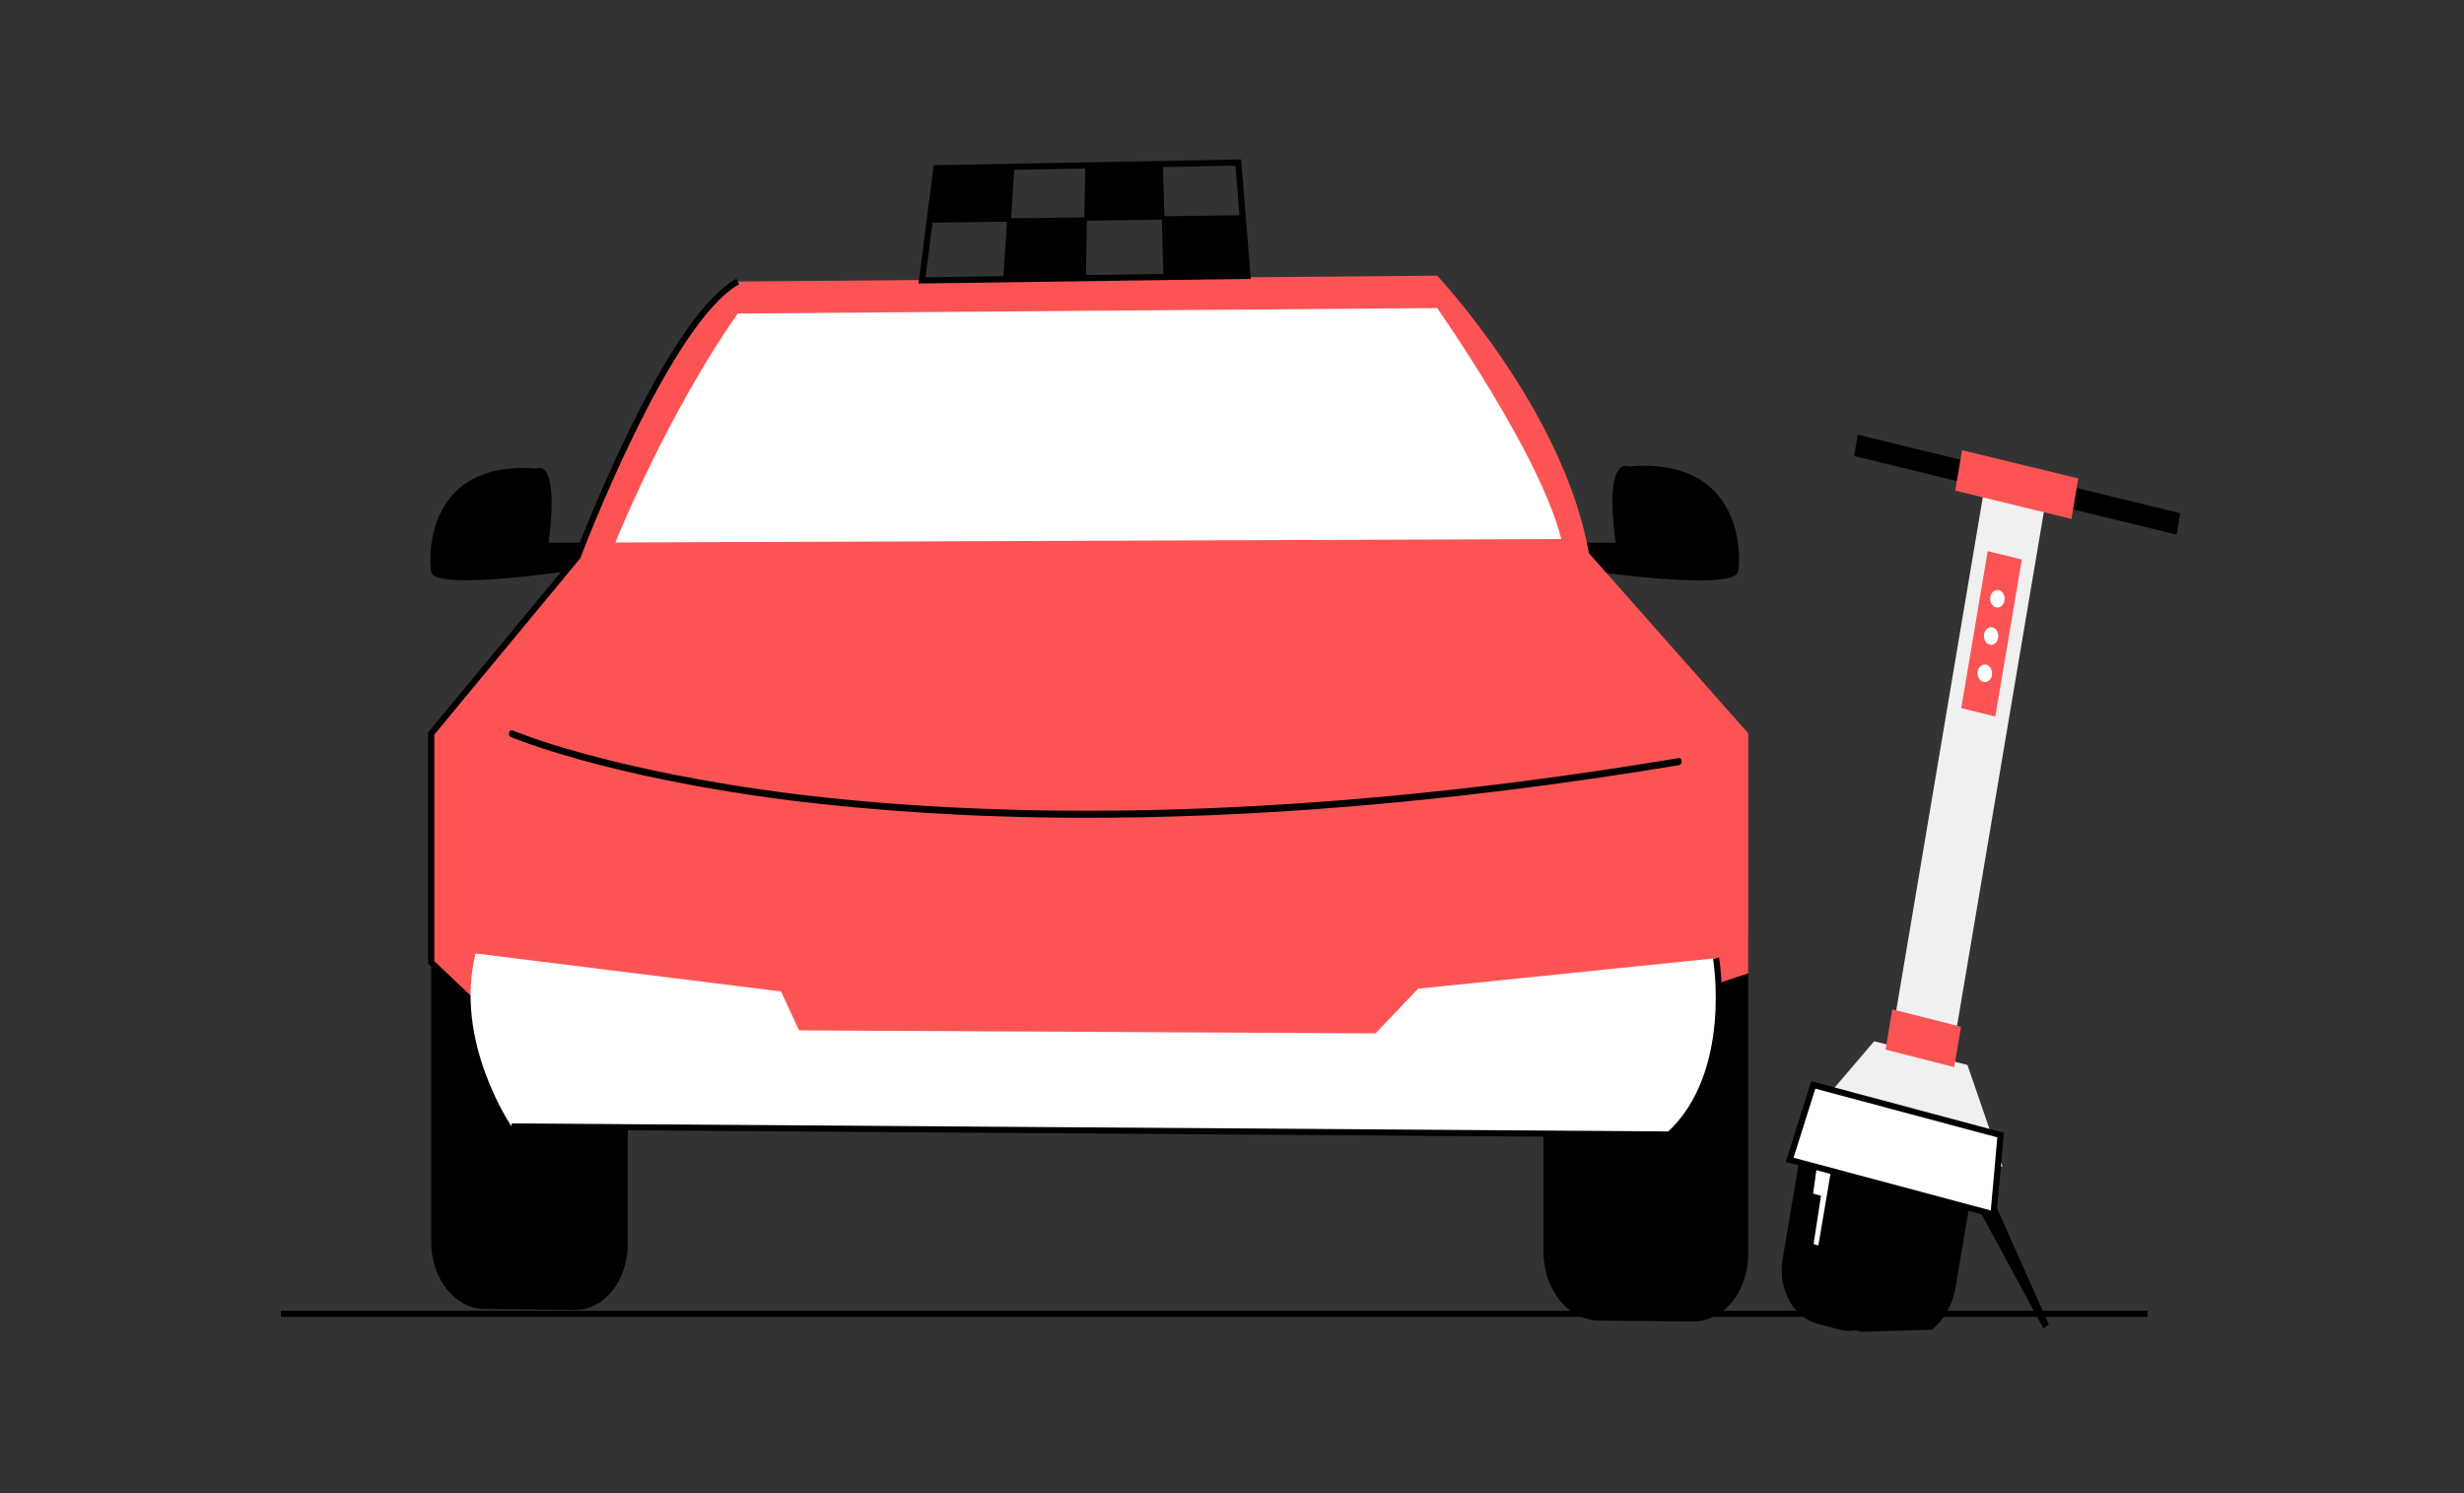 <svg width="330" height="200" viewBox="0 0 330 200" fill="none" xmlns="http://www.w3.org/2000/svg">
<rect x="0" y="0" width="330" height="200" fill="#333333" stroke="none"/>
<g clip-path="url(#clip0_1768_122847)">
<path d="M241.199 154.074L238.739 168.668C238.42 170.559 238.734 172.528 239.607 174.149C240.48 175.77 241.846 176.908 243.399 177.309L246.472 178.105C247.24 178.303 248.036 178.317 248.808 178.143C249.579 177.97 250.313 177.613 250.969 177.092C251.625 176.571 252.185 175.895 252.624 175.104C253.063 174.313 253.367 173.425 253.521 172.489L255.89 158.454L241.194 154.069L241.199 154.074Z" fill="black"/>
<path d="M262.384 159.825L261.467 165.223L242.825 159.868L243.481 155.174L262.384 159.825Z" fill="white"/>
<path d="M263.315 161.436L261.433 172.571L242.888 166.627L244.378 156.983L263.315 161.436Z" fill="white"/>
<path d="M268.193 156.283L242.314 149.659L251.003 139.47L263.494 142.644L268.193 156.283Z" fill="#F0F0F0"/>
<path d="M259.301 154.011L251.162 151.927L266.2 62.774L274.373 64.766L259.301 154.011Z" fill="#F0F0F0"/>
<path d="M267.228 95.981L262.664 94.847L266.21 73.822L270.779 74.941L267.228 95.981Z" fill="#FC5454"/>
<path d="M264.314 62.002L263.831 64.863L248.32 61.08L248.803 58.224L264.314 62.002Z" fill="black"/>
<path d="M291.993 68.742L291.506 71.612L275.884 67.806L276.366 64.935L291.993 68.742Z" fill="black"/>
<path d="M274.397 177.396L273.683 177.96L263.749 159.617L265.756 158.025L274.397 177.396Z" fill="black"/>
<path d="M258.722 178.11C259.543 177.458 260.247 176.609 260.797 175.625C261.347 174.636 261.728 173.526 261.921 172.354L264.888 154.793L246.487 149.317L243.409 167.568C243.009 169.932 243.4 172.397 244.495 174.424C245.59 176.45 247.293 177.873 249.242 178.38L258.718 178.11H258.722Z" fill="black"/>
<path d="M267.942 152.038L242.854 145.322L239.685 155.352L266.987 162.657L267.942 152.038Z" fill="white" stroke="black" stroke-width="0.82" stroke-miterlimit="10"/>
<path d="M278.344 64.086L277.427 69.509L261.863 65.712L262.775 60.299L278.344 64.086Z" fill="#FC5454"/>
<path d="M262.635 137.525L261.723 142.934L252.527 140.594L253.439 135.195L262.635 137.525Z" fill="#FC5454"/>
<path d="M267.614 85.43C267.508 86.067 266.996 86.477 266.47 86.346C265.949 86.216 265.612 85.599 265.718 84.962C265.824 84.325 266.335 83.915 266.861 84.045C267.382 84.175 267.72 84.793 267.614 85.43Z" fill="white"/>
<path d="M268.459 80.436C268.352 81.073 267.841 81.483 267.315 81.353C266.794 81.223 266.456 80.605 266.562 79.968C266.669 79.332 267.18 78.921 267.706 79.052C268.227 79.182 268.565 79.799 268.459 80.436Z" fill="white"/>
<path d="M266.775 90.418C266.669 91.055 266.157 91.465 265.632 91.335C265.11 91.205 264.773 90.587 264.879 89.95C264.985 89.314 265.496 88.903 266.017 89.034C266.539 89.164 266.876 89.782 266.77 90.418H266.775Z" fill="white"/>
<path d="M57.755 123.809V166.381C57.755 168.736 58.503 171.003 59.839 172.682C61.175 174.361 62.989 175.316 64.876 175.336L76.952 175.461C77.888 175.471 78.819 175.249 79.683 174.81C80.551 174.371 81.337 173.719 81.998 172.899C82.659 172.079 83.185 171.1 83.542 170.024C83.899 168.948 84.078 167.79 84.073 166.622V128.354L57.75 123.809H57.755Z" fill="black"/>
<path d="M206.723 124.301V167.737C206.723 170.139 207.504 172.45 208.894 174.168C210.283 175.881 212.17 176.855 214.138 176.875L226.711 177.005C227.685 177.014 228.655 176.788 229.557 176.339C230.459 175.89 231.28 175.229 231.97 174.39C232.659 173.55 233.205 172.552 233.576 171.457C233.948 170.357 234.136 169.179 234.131 167.983V125.136L206.723 124.297V124.301Z" fill="black"/>
<path d="M214.066 76.62C214.066 76.62 232.327 79.187 232.785 76.562C233.248 73.938 233.171 61.186 218.085 62.479C218.085 62.479 214.833 60.815 216.362 72.683L210.201 72.707L214.066 76.62Z" fill="black"/>
<path d="M75.698 76.543C75.698 76.543 58.194 79.163 57.75 76.601C57.311 74.039 57.384 61.635 71.828 62.75C71.828 62.75 74.96 61.037 73.488 72.698L79.427 72.674L75.703 76.543H75.698Z" fill="black"/>
<path d="M77.357 74.565C77.357 74.565 89.25 42.988 98.812 37.71L192.471 36.924C192.471 36.924 209.4 54.866 212.807 74.102L234.136 98.22V130.375L190.343 144.878L68.74 139.325L57.755 128.918V98.249L77.362 74.56L77.357 74.565Z" fill="#FC5454"/>
<path d="M68.74 139.325L57.755 128.918V98.249L77.362 74.56C77.362 74.56 89.254 42.983 98.817 37.705" stroke="black" stroke-width="0.82" stroke-miterlimit="10"/>
<path d="M98.812 41.994L192.471 41.261C192.471 41.261 206.308 60.907 209.096 72.201L82.418 72.664C82.418 72.664 89.259 55.58 98.817 41.994H98.812Z" fill="white"/>
<path d="M107.018 138.013L184.221 138.413L189.919 132.431L229.822 128.344C229.822 128.344 232.476 143.73 223.604 151.961L68.513 150.88C68.513 150.88 60.722 139.513 63.698 127.712L104.601 132.797L107.018 138.018V138.013Z" fill="white"/>
<path d="M229.828 128.344C229.828 128.344 232.481 143.73 223.609 151.96L68.519 150.88" stroke="black" stroke-width="0.82" stroke-miterlimit="10"/>
<path d="M145.099 109.538C129.28 109.519 116.359 108.481 106.348 107.275C81.121 104.125 68.514 98.755 68.403 98.712C68.355 98.692 68.312 98.659 68.278 98.62C68.239 98.577 68.215 98.528 68.191 98.475C68.172 98.422 68.157 98.36 68.157 98.297C68.157 98.234 68.162 98.176 68.181 98.118C68.196 98.06 68.215 98.012 68.244 97.964C68.273 97.921 68.312 97.882 68.35 97.853C68.394 97.829 68.437 97.814 68.485 97.81C68.534 97.81 68.577 97.814 68.62 97.838C68.765 97.882 81.299 103.208 106.455 106.354C129.873 109.239 169.439 110.826 224.787 101.544C224.835 101.529 224.883 101.529 224.936 101.544C224.984 101.553 225.033 101.582 225.071 101.616C225.11 101.65 225.144 101.698 225.168 101.751C225.192 101.804 225.206 101.862 225.211 101.92C225.221 101.983 225.226 102.046 225.211 102.108C225.202 102.171 225.182 102.229 225.153 102.282C225.124 102.335 225.086 102.378 225.042 102.412C224.999 102.446 224.951 102.47 224.898 102.48C193.027 107.782 166.409 109.567 145.09 109.538H145.099Z" fill="black"/>
<path d="M167.069 36.948L123.484 37.556L125.414 22.532L165.844 21.774L167.069 36.948Z" stroke="black" stroke-width="0.82" stroke-miterlimit="10"/>
<path d="M135.387 29.687L124.729 29.831L125.55 22.508L135.855 22.358L135.387 29.687Z" fill="black"/>
<path d="M155.959 29.417L145.22 29.561L145.355 22.218L155.737 22.069L155.959 29.417Z" fill="black"/>
<path d="M145.442 36.938L134.384 37.068L134.9 29.243L145.577 29.103L145.442 36.938Z" fill="black"/>
<path d="M166.963 36.682L155.814 36.813L155.592 28.968L166.351 28.828L166.963 36.682Z" fill="black"/>
<path d="M37.632 175.977H287.617" stroke="black" stroke-width="0.82" stroke-miterlimit="10"/>
</g>
<defs>
<clipPath id="clip0_1768_122847">
<rect width="254.361" height="157.02" fill="white" transform="translate(37.632 21.36)"/>
</clipPath>
</defs>
</svg>
